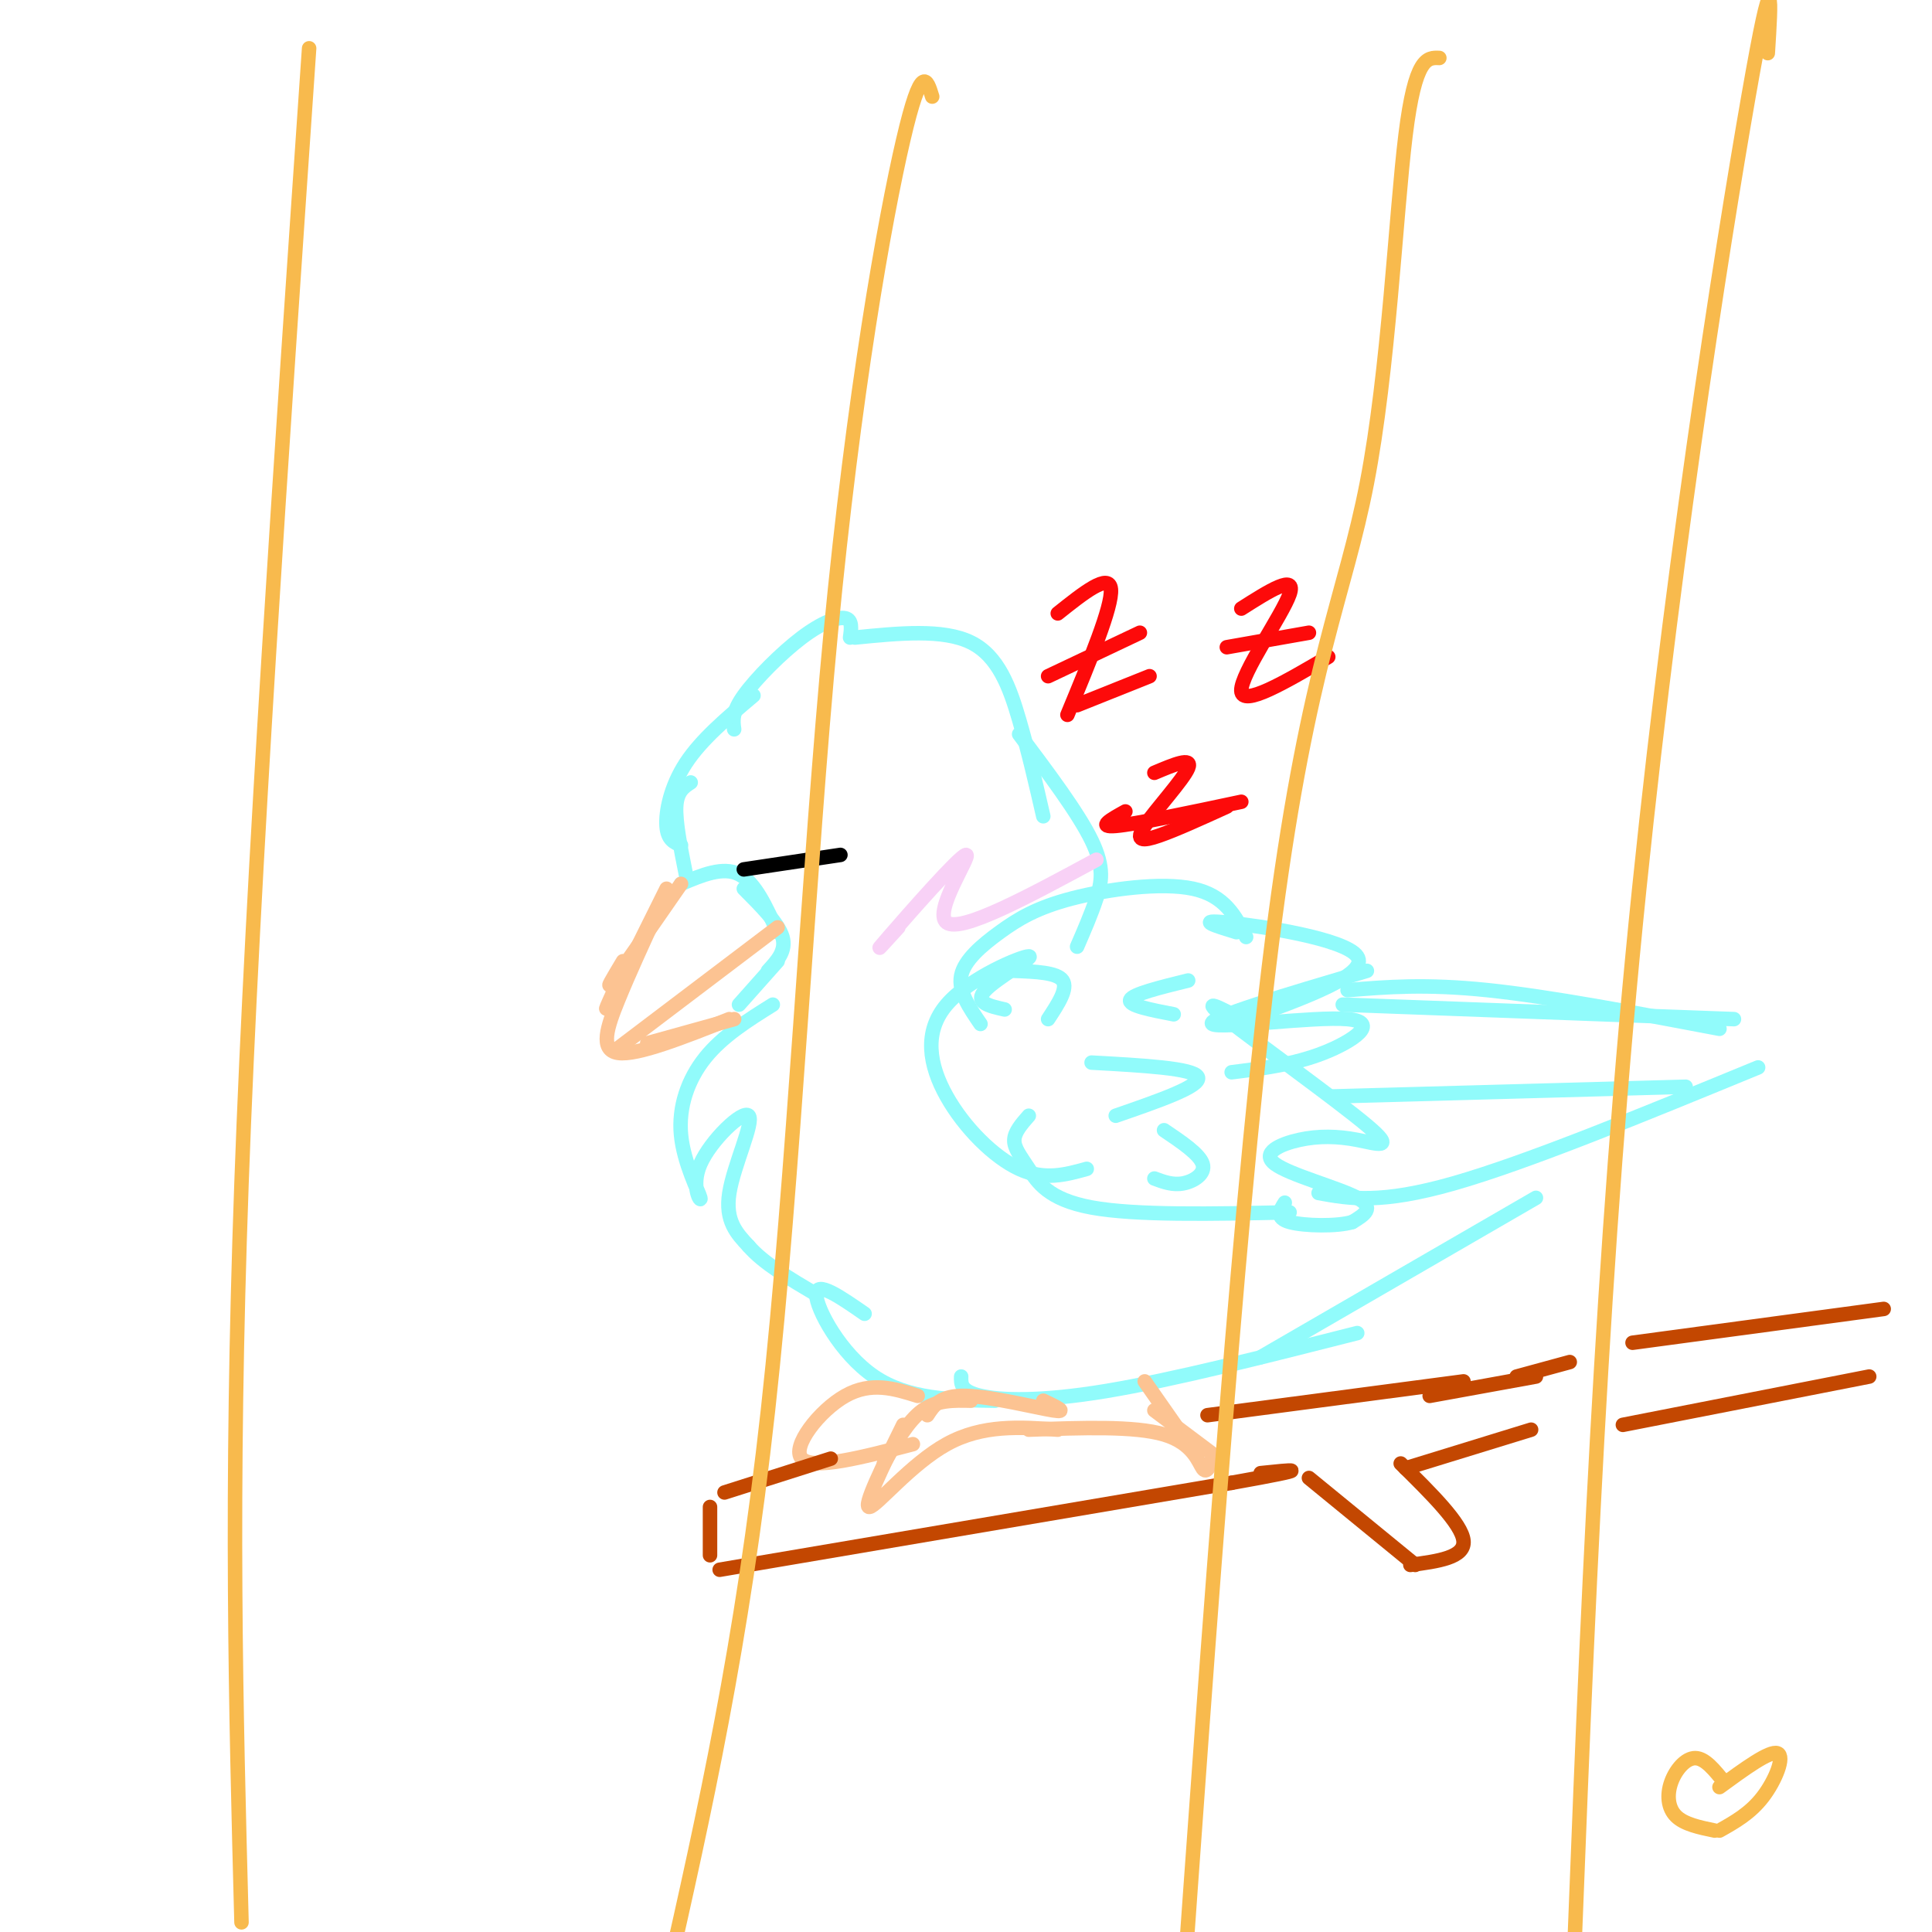 <svg viewBox='0 0 400 400' version='1.1' xmlns='http://www.w3.org/2000/svg' xmlns:xlink='http://www.w3.org/1999/xlink'><g fill='none' stroke='rgb(145,251,251)' stroke-width='3' stroke-linecap='round' stroke-linejoin='round'><path d='M176,132c0.250,-1.827 0.500,-3.655 -1,-4c-1.500,-0.345 -4.750,0.792 -9,4c-4.250,3.208 -9.500,8.488 -12,12c-2.500,3.512 -2.250,5.256 -2,7'/><path d='M156,144c-5.400,4.556 -10.800,9.111 -14,14c-3.200,4.889 -4.200,10.111 -4,13c0.200,2.889 1.600,3.444 3,4'/><path d='M143,162c-1.417,0.917 -2.833,1.833 -3,5c-0.167,3.167 0.917,8.583 2,14'/><path d='M141,183c4.333,-1.833 8.667,-3.667 12,-2c3.333,1.667 5.667,6.833 8,12'/><path d='M154,184c3.583,3.583 7.167,7.167 8,10c0.833,2.833 -1.083,4.917 -3,7'/><path d='M177,132c9.133,-0.911 18.267,-1.822 24,1c5.733,2.822 8.067,9.378 10,16c1.933,6.622 3.467,13.311 5,20'/><path d='M211,152c6.133,8.178 12.267,16.356 15,22c2.733,5.644 2.067,8.756 1,12c-1.067,3.244 -2.533,6.622 -4,10'/><path d='M258,194c-2.203,-4.297 -4.405,-8.593 -11,-10c-6.595,-1.407 -17.582,0.077 -25,2c-7.418,1.923 -11.266,4.287 -15,7c-3.734,2.713 -7.352,5.775 -8,9c-0.648,3.225 1.676,6.612 4,10'/><path d='M208,209c-3.200,-0.717 -6.399,-1.433 -4,-4c2.399,-2.567 10.397,-6.983 9,-7c-1.397,-0.017 -12.189,4.367 -17,10c-4.811,5.633 -3.641,12.517 0,19c3.641,6.483 9.755,12.567 15,15c5.245,2.433 9.623,1.217 14,0'/><path d='M213,231c-1.464,1.667 -2.929,3.333 -3,5c-0.071,1.667 1.250,3.333 3,6c1.750,2.667 3.929,6.333 13,8c9.071,1.667 25.036,1.333 41,1'/><path d='M256,193c-4.356,-1.333 -8.711,-2.667 -2,-2c6.711,0.667 24.489,3.333 27,7c2.511,3.667 -10.244,8.333 -23,13'/><path d='M257,211c-4.536,-2.393 -9.072,-4.786 -3,0c6.072,4.786 22.752,16.751 29,22c6.248,5.249 2.064,3.782 -2,3c-4.064,-0.782 -8.007,-0.880 -12,0c-3.993,0.880 -8.037,2.737 -5,5c3.037,2.263 13.153,4.932 17,7c3.847,2.068 1.423,3.534 -1,5'/><path d='M280,253c-3.000,0.956 -10.000,0.844 -13,0c-3.000,-0.844 -2.000,-2.422 -1,-4'/><path d='M278,208c0.000,0.000 81.000,3.000 81,3'/><path d='M273,247c6.417,1.167 12.833,2.333 28,-2c15.167,-4.333 39.083,-14.167 63,-24'/><path d='M276,227c0.000,0.000 73.000,-2.000 73,-2'/><path d='M279,205c8.083,-0.667 16.167,-1.333 29,0c12.833,1.333 30.417,4.667 48,8'/><path d='M283,201c-16.726,4.946 -33.452,9.893 -32,11c1.452,1.107 21.083,-1.625 28,-1c6.917,0.625 1.119,4.607 -5,7c-6.119,2.393 -12.560,3.196 -19,4'/><path d='M246,203c-5.750,1.417 -11.500,2.833 -12,4c-0.500,1.167 4.250,2.083 9,3'/><path d='M226,220c10.583,0.583 21.167,1.167 22,3c0.833,1.833 -8.083,4.917 -17,8'/><path d='M241,234c3.689,2.489 7.378,4.978 8,7c0.622,2.022 -1.822,3.578 -4,4c-2.178,0.422 -4.089,-0.289 -6,-1'/><path d='M210,201c4.417,0.167 8.833,0.333 10,2c1.167,1.667 -0.917,4.833 -3,8'/><path d='M161,199c0.000,0.000 -8.000,9.000 -8,9'/><path d='M160,208c-5.205,3.259 -10.410,6.518 -14,11c-3.590,4.482 -5.565,10.188 -5,16c0.565,5.812 3.671,11.731 4,13c0.329,1.269 -2.118,-2.114 0,-7c2.118,-4.886 8.801,-11.277 10,-10c1.199,1.277 -3.086,10.222 -4,16c-0.914,5.778 1.543,8.389 4,11'/><path d='M155,258c3.000,3.500 8.500,6.750 14,10'/><path d='M179,272c-5.000,-3.467 -10.000,-6.933 -10,-4c0.000,2.933 5.000,12.267 12,17c7.000,4.733 16.000,4.867 25,5'/><path d='M199,285c-0.044,1.533 -0.089,3.067 4,4c4.089,0.933 12.311,1.267 26,-1c13.689,-2.267 32.844,-7.133 52,-12'/><path d='M261,281c0.000,0.000 57.000,-33.000 57,-33'/></g>
<g fill='none' stroke='rgb(252,195,146)' stroke-width='3' stroke-linecap='round' stroke-linejoin='round'><path d='M216,290c2.667,1.267 5.333,2.533 2,2c-3.333,-0.533 -12.667,-2.867 -18,-3c-5.333,-0.133 -6.667,1.933 -8,4'/><path d='M201,290c-3.500,-0.083 -7.000,-0.167 -10,2c-3.000,2.167 -5.500,6.583 -8,11'/><path d='M187,295c-4.222,8.556 -8.444,17.111 -7,17c1.444,-0.111 8.556,-8.889 16,-13c7.444,-4.111 15.222,-3.556 23,-3'/><path d='M213,296c10.978,-0.400 21.956,-0.800 28,1c6.044,1.800 7.156,5.800 8,7c0.844,1.200 1.422,-0.400 2,-2'/><path d='M251,301c0.000,0.000 -12.000,-9.000 -12,-9'/><path d='M190,289c-4.822,-1.511 -9.644,-3.022 -15,0c-5.356,3.022 -11.244,10.578 -9,13c2.244,2.422 12.622,-0.289 23,-3'/><path d='M237,286c0.000,0.000 7.000,10.000 7,10'/><path d='M141,183c-6.000,8.667 -12.000,17.333 -14,20c-2.000,2.667 0.000,-0.667 2,-4'/><path d='M138,184c-5.250,10.583 -10.500,21.167 -12,24c-1.500,2.833 0.750,-2.083 3,-7'/><path d='M136,189c-2.867,6.222 -5.733,12.444 -8,18c-2.267,5.556 -3.933,10.444 0,11c3.933,0.556 13.467,-3.222 23,-7'/><path d='M134,216c0.000,0.000 18.000,-5.000 18,-5'/><path d='M128,217c0.000,0.000 33.000,-25.000 33,-25'/></g>
<g fill='none' stroke='rgb(0,0,0)' stroke-width='3' stroke-linecap='round' stroke-linejoin='round'><path d='M154,180c0.000,0.000 20.000,-3.000 20,-3'/></g>
<g fill='none' stroke='rgb(248,186,77)' stroke-width='3' stroke-linecap='round' stroke-linejoin='round'><path d='M64,10c-5.833,85.167 -11.667,170.333 -14,235c-2.333,64.667 -1.167,108.833 0,153'/><path d='M366,11c0.689,-10.844 1.378,-21.689 -4,9c-5.378,30.689 -16.822,102.911 -24,178c-7.178,75.089 -10.089,153.044 -13,231'/></g>
<g fill='none' stroke='rgb(195,71,1)' stroke-width='3' stroke-linecap='round' stroke-linejoin='round'><path d='M172,302c0.000,0.000 -22.000,7.000 -22,7'/><path d='M147,312c0.000,0.000 0.000,10.000 0,10'/><path d='M149,325c0.000,0.000 106.000,-18.000 106,-18'/><path d='M255,307c18.667,-3.333 12.333,-2.667 6,-2'/><path d='M250,293c0.000,0.000 53.000,-7.000 53,-7'/><path d='M271,306c0.000,0.000 22.000,18.000 22,18'/><path d='M292,324c5.667,-0.750 11.333,-1.500 11,-5c-0.333,-3.500 -6.667,-9.750 -13,-16'/><path d='M291,304c0.000,0.000 26.000,-8.000 26,-8'/><path d='M314,285c0.000,0.000 11.000,-3.000 11,-3'/><path d='M338,278c0.000,0.000 52.000,-7.000 52,-7'/><path d='M336,295c0.000,0.000 51.000,-10.000 51,-10'/><path d='M318,285c0.000,0.000 -22.000,4.000 -22,4'/></g>
<g fill='none' stroke='rgb(253,10,10)' stroke-width='3' stroke-linecap='round' stroke-linejoin='round'><path d='M219,127c5.333,-4.250 10.667,-8.500 11,-5c0.333,3.500 -4.333,14.750 -9,26'/><path d='M217,140c0.000,0.000 19.000,-9.000 19,-9'/><path d='M223,146c0.000,0.000 15.000,-6.000 15,-6'/><path d='M257,126c5.733,-3.644 11.467,-7.289 10,-3c-1.467,4.289 -10.133,16.511 -10,20c0.133,3.489 9.067,-1.756 18,-7'/><path d='M254,134c0.000,0.000 17.000,-3.000 17,-3'/><path d='M239,160c3.982,-1.685 7.964,-3.369 7,-1c-0.964,2.369 -6.875,8.792 -9,12c-2.125,3.208 -0.464,3.202 3,2c3.464,-1.202 8.732,-3.601 14,-6'/><path d='M233,168c-3.000,1.667 -6.000,3.333 -2,3c4.000,-0.333 15.000,-2.667 26,-5'/></g>
<g fill='none' stroke='rgb(248,209,246)' stroke-width='3' stroke-linecap='round' stroke-linejoin='round'><path d='M186,192c-2.958,3.262 -5.917,6.524 -2,2c3.917,-4.524 14.708,-16.833 16,-17c1.292,-0.167 -6.917,11.810 -4,14c2.917,2.190 16.958,-5.405 31,-13'/></g>
<g fill='none' stroke='rgb(248,186,77)' stroke-width='3' stroke-linecap='round' stroke-linejoin='round'><path d='M193,20c-1.101,-3.643 -2.202,-7.286 -6,9c-3.798,16.286 -10.292,52.500 -15,102c-4.708,49.500 -7.631,112.286 -13,161c-5.369,48.714 -13.185,83.357 -21,118'/><path d='M298,12c-2.500,-0.107 -5.000,-0.214 -7,16c-2.000,16.214 -3.500,48.750 -8,72c-4.500,23.250 -12.000,37.214 -19,90c-7.000,52.786 -13.500,144.393 -20,236'/><path d='M357,369c-1.988,-2.488 -3.976,-4.976 -6,-5c-2.024,-0.024 -4.083,2.417 -5,5c-0.917,2.583 -0.690,5.310 1,7c1.690,1.690 4.845,2.345 8,3'/><path d='M356,370c5.200,-3.800 10.400,-7.600 12,-7c1.600,0.600 -0.400,5.600 -3,9c-2.600,3.400 -5.800,5.200 -9,7'/></g>
</svg>